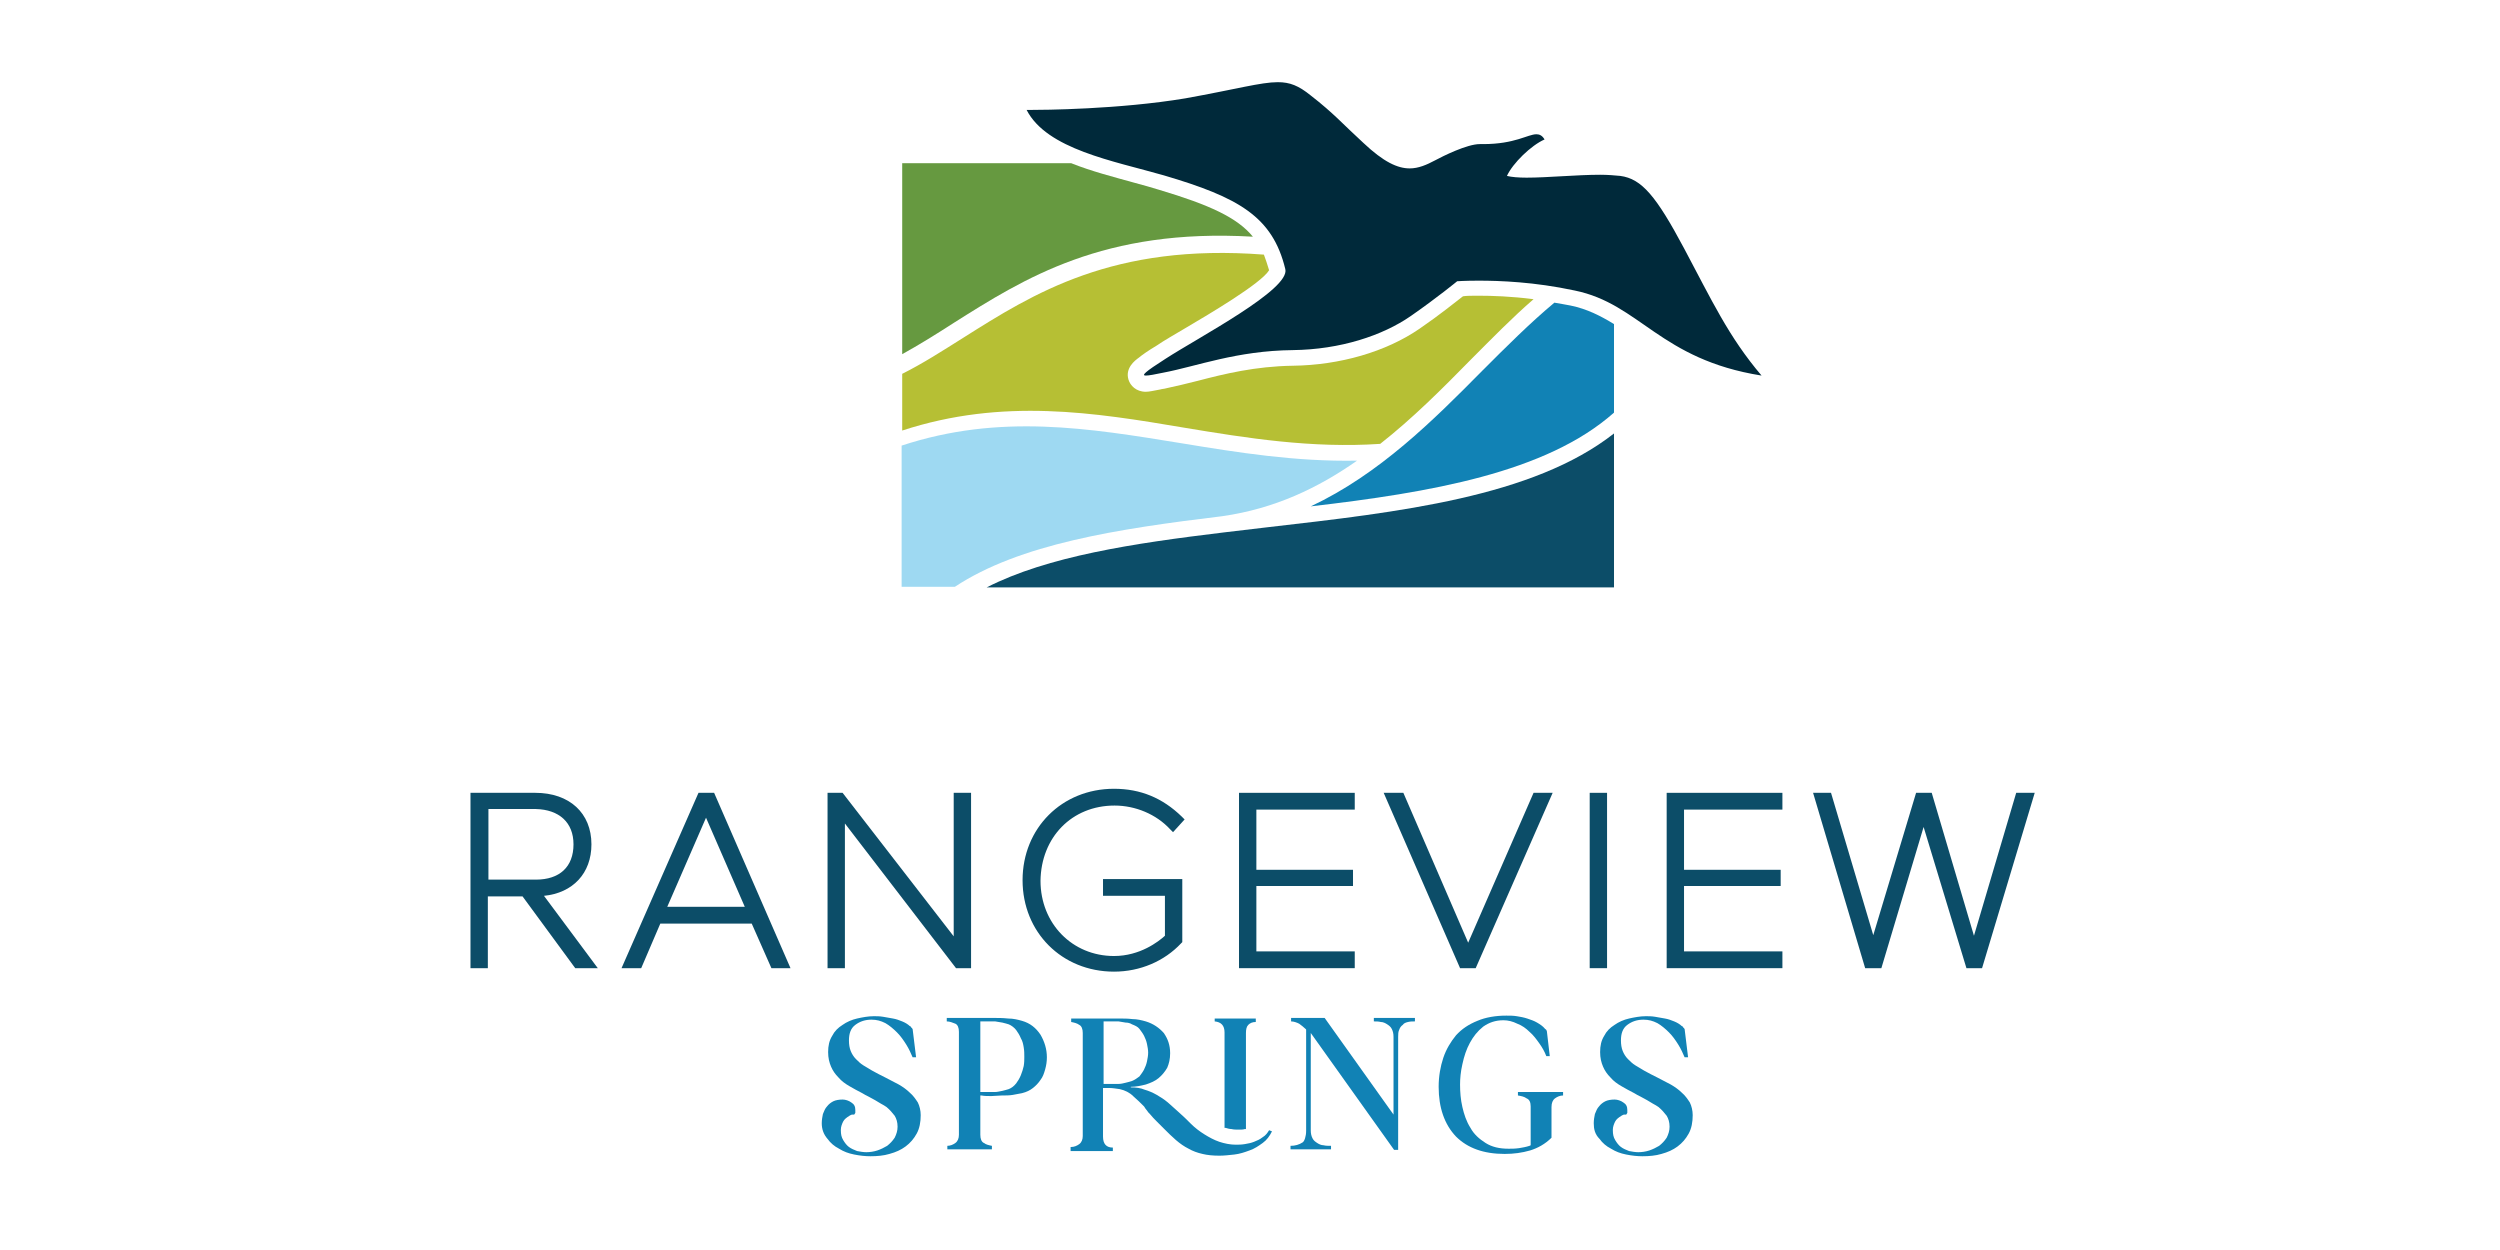 <?xml version="1.0" encoding="utf-8"?>
<!-- Generator: Adobe Illustrator 27.8.0, SVG Export Plug-In . SVG Version: 6.00 Build 0)  -->
<svg version="1.1" id="Layer_1" xmlns="http://www.w3.org/2000/svg" xmlns:xlink="http://www.w3.org/1999/xlink" x="0px" y="0px"
	 viewBox="0 0 432 216" style="enable-background:new 0 0 432 216;" xml:space="preserve">
<style type="text/css">
	.st0{fill:#1182B5;}
	.st1{fill:#B6BF34;}
	.st2{fill:#9ED9F2;}
	.st3{fill:#669940;}
	.st4{fill:#0C4D68;}
	.st5{fill:#00293A;}
</style>
<g>
	<g>
		<g>
			<path class="st0" d="M268.6,52.3c-4.2,3.5-8.3,7.6-12.5,11.8c-8.4,8.5-17.7,17.8-29.6,23.4c20.6-2.4,40.7-5.8,52.4-16.2V56
				c-2.3-1.4-4.6-2.6-7.5-3.2C270.5,52.6,269.6,52.5,268.6,52.3"/>
			<path class="st1" d="M204.6,73.9c10.8,1.8,22.1,3.6,33.9,2.8c5.6-4.4,10.7-9.5,15.7-14.6c3.6-3.6,7.1-7.2,10.8-10.4
				c-3.9-0.5-7.2-0.6-9.5-0.6c-1.2,0-2.1,0-2.7,0.1c-1.3,1-4,3.2-7.5,5.6c-5.8,4-13.8,6.3-21.9,6.4c-6.5,0.1-11.8,1.4-16.4,2.6
				c-1.9,0.5-3.7,0.9-5.5,1.3c-0.3,0.1-0.7,0.1-1,0.2c-1.1,0.2-1.9,0.4-2.5,0.4c-1.7,0-2.7-1.1-3-2.1c-0.6-2,1.1-3.3,1.8-3.8
				c0.6-0.5,1.6-1.2,3.1-2.1c1.3-0.9,3.1-1.9,5.1-3.1c3.9-2.3,12.9-7.6,14.3-9.9c-0.3-1-0.6-1.9-0.9-2.7c-26.1-2-39.8,6.7-52,14.4
				c-3.5,2.2-6.9,4.4-10.5,6.2v9.8C173.3,68.7,189.2,71.3,204.6,73.9"/>
			<path class="st2" d="M211.2,89.2c9.1-1.3,16.6-4.9,23.3-9.6c-10.6,0.2-20.6-1.4-30.3-3c-16-2.6-31.4-5.2-48.4,0.4v24.4h9.2
				C176.2,94,193,91.4,211.2,89.2"/>
			<path class="st3" d="M164.8,55.8c12.2-7.7,25.9-16.4,51.7-14.9c-2.7-3.3-7.5-5.5-16.2-8.1c-1.3-0.4-2.7-0.8-4.2-1.2
				c-3.6-1-7.5-2-11-3.4h-29.2v33C158.8,59.6,161.7,57.8,164.8,55.8"/>
			<path class="st4" d="M219.1,91.1c-2.5,0.3-5.1,0.6-7.6,0.9c0,0,0,0,0,0v0c-15.7,1.9-30.4,4.1-41,9.5h108.4V74.9
				C264.9,85.9,241.7,88.5,219.1,91.1"/>
			<path class="st5" d="M220.8,14.2c2.1,0,3.6,0.6,5.7,2.3c4,3.1,5.7,5.1,9.1,8.2c3.5,3.3,5.9,4.4,8,4.4c1.5,0,2.9-0.6,4.4-1.4
				c1.3-0.7,5.5-2.8,7.7-2.8c0,0,0,0,0.1,0c0.2,0,0.3,0,0.5,0c5.5,0,7.7-1.7,9.2-1.7c0.5,0,1,0.2,1.4,0.9c-2.3,1-5.5,4.1-6.5,6.3
				c0.8,0.2,2,0.3,3.4,0.3c3.6,0,8.7-0.5,12.7-0.5c1.3,0,2.5,0.1,3.5,0.2c3.7,0.5,6.2,3.5,11,12.5c4.8,9,7.7,15.3,13.4,22
				c-17.6-2.8-21-12.4-32.3-14.7c-7-1.5-13-1.7-16.6-1.7c-2.4,0-3.7,0.1-3.7,0.1s-3.4,2.8-8,6c-4.9,3.4-12.2,5.8-20.4,5.9
				c-9.7,0.1-16.6,2.8-22.4,3.9c-1.4,0.3-2.5,0.5-3,0.5c-0.8,0-0.2-0.6,3.4-2.9c5.7-3.7,21.6-12,20.7-15.5
				c-2.2-9.1-8.1-12.4-21-16.2c-8.7-2.5-20.2-4.5-23.7-11.3c0,0,0.1,0,0.4,0c2.5,0,15.6-0.1,27-2C213.7,15.4,217.9,14.2,220.8,14.2"
				/>
		</g>
		<g>
			<path class="st4" d="M102.2,145.9c0-5.4-3.8-8.9-9.7-8.9H81.3v30.3h3v-12.4h6l9.1,12.4h3.9L94,154.8
				C99,154.3,102.2,150.9,102.2,145.9z M99.1,145.9c0,3.9-2.4,6.1-6.5,6.1h-8.2v-12.2h8.2C96.6,139.9,99.1,142.1,99.1,145.9z"/>
			<path class="st4" d="M120.7,137l-13.3,30.3h3.4l3.3-7.7h15.8l3.4,7.7h3.3L123.4,137H120.7z M115.3,156.7l6.7-15.4l6.7,15.4H115.3
				z"/>
			<polygon class="st4" points="164.8,161.8 145.6,137 143,137 143,167.3 146,167.3 146,142.3 165.2,167.3 167.8,167.3 167.8,137 
				164.8,137 			"/>
			<path class="st4" d="M192.6,139.2c3.6,0,7.2,1.5,9.6,4.1l0.5,0.5l2-2.2l-0.5-0.5c-3.3-3.2-7.1-4.8-11.7-4.8
				c-9,0-15.8,6.8-15.8,15.8c0,9,6.8,15.8,15.8,15.8c4.5,0,8.7-1.8,11.6-4.9l0.2-0.2v-10.9h-13.7v2.9h10.7v6.9
				c-1.1,1-4.3,3.5-8.8,3.5c-7.2,0-12.7-5.6-12.7-13C179.9,144.7,185.2,139.2,192.6,139.2z"/>
			<polygon class="st4" points="214.1,167.3 234.1,167.3 234.1,164.4 217.1,164.4 217.1,153.1 233.8,153.1 233.8,150.3 217.1,150.3 
				217.1,139.9 234.1,139.9 234.1,137 214.1,137 			"/>
			<polygon class="st4" points="253.7,162.9 242.5,137 239.1,137 252.3,167.3 255,167.3 268.3,137 265,137 			"/>
			<rect x="274.7" y="137" class="st4" width="3" height="30.3"/>
			<polygon class="st4" points="288,167.3 308,167.3 308,164.4 291,164.4 291,153.1 307.7,153.1 307.7,150.3 291,150.3 291,139.9 
				308,139.9 308,137 288,137 			"/>
			<polygon class="st4" points="348.4,137 341.1,161.7 333.8,137 331.1,137 323.7,161.6 316.4,137 313.3,137 322.3,167.3 
				325.1,167.3 332.4,142.9 339.8,167.3 342.5,167.3 351.6,137 			"/>
		</g>
	</g>
	<g>
		<g>
			<path class="st0" d="M142,194.1c0-0.6,0.1-1.1,0.2-1.6c0.2-0.5,0.4-1,0.7-1.3c0.3-0.4,0.7-0.7,1.1-0.9c0.4-0.2,1-0.3,1.6-0.3
				c0.5,0,1.1,0.2,1.5,0.5c0.5,0.3,0.7,0.7,0.7,1.3c0,0.1,0,0.1,0,0.2c0,0.1,0,0.2,0,0.3c-0.1,0.2-0.2,0.3-0.2,0.3c0,0-0.1,0-0.1,0
				c0,0-0.1,0-0.1,0c-0.1,0-0.1,0-0.2,0c-0.1,0-0.1,0.1-0.2,0.1c-0.1,0-0.1,0-0.2,0.1c-0.5,0.3-0.9,0.6-1.1,1
				c-0.2,0.4-0.4,0.9-0.4,1.4v0.1c0,0.7,0.1,1.2,0.4,1.7c0.3,0.5,0.6,0.9,1,1.2c0.4,0.3,0.9,0.5,1.4,0.7c0.5,0.1,1.1,0.2,1.6,0.2
				c0.6,0,1.3-0.1,1.9-0.3c0.6-0.2,1.2-0.5,1.7-0.8c0.5-0.4,0.9-0.8,1.3-1.4c0.3-0.6,0.5-1.2,0.5-1.9c0-0.8-0.2-1.4-0.5-1.9
				c-0.4-0.5-0.8-1-1.4-1.5c-0.3-0.2-0.6-0.4-1-0.6c-0.3-0.2-0.7-0.4-1-0.6c-0.4-0.2-0.7-0.4-1.1-0.6c-0.4-0.2-0.8-0.4-1.1-0.6
				c-0.8-0.4-1.5-0.8-2.2-1.2c-0.7-0.4-1.4-0.9-1.9-1.5c-0.6-0.6-1-1.2-1.3-1.9c-0.3-0.7-0.5-1.5-0.5-2.5c0-1.1,0.2-2,0.7-2.8
				c0.4-0.8,1-1.4,1.8-1.9c0.7-0.5,1.6-0.9,2.5-1.1c0.9-0.2,1.9-0.4,2.9-0.4c0.5,0,1,0,1.6,0.1c0.6,0.1,1.1,0.2,1.7,0.3
				c0.6,0.1,1.1,0.3,1.6,0.5c0.5,0.2,1,0.5,1.3,0.8c0.1,0,0.2,0.1,0.3,0.3c0,0,0.1,0,0.1,0.1c0,0,0,0,0.1,0.1c0,0,0,0,0,0
				c0,0,0,0,0,0l0.6,4.9h-0.6c-0.3-0.7-0.6-1.4-1.1-2.2c-0.5-0.8-1-1.5-1.6-2.1c-0.6-0.6-1.3-1.2-2-1.6c-0.8-0.4-1.5-0.6-2.4-0.6
				c-1.1,0-2,0.3-2.8,0.9c-0.8,0.6-1.1,1.5-1.1,2.7c0,0.7,0.1,1.3,0.3,1.8c0.2,0.5,0.5,1,0.9,1.4c0.4,0.4,0.8,0.8,1.3,1.1
				c0.5,0.3,1,0.6,1.5,0.9c0.7,0.4,1.5,0.8,2.3,1.2c0.8,0.4,1.5,0.8,2.3,1.2c0.7,0.4,1.4,0.9,1.9,1.4c0.6,0.5,1,1.1,1.4,1.7
				c0.3,0.6,0.5,1.4,0.5,2.2c0,1.2-0.2,2.3-0.7,3.2c-0.5,0.9-1.1,1.6-1.9,2.2c-0.8,0.6-1.7,1-2.8,1.3c-1,0.3-2.1,0.4-3.3,0.4
				c-0.9,0-1.8-0.1-2.8-0.3c-1-0.2-1.8-0.5-2.6-1c-0.8-0.4-1.5-1-2-1.7C142.3,196,142,195.1,142,194.1z"/>
			<path class="st0" d="M163.6,176.5v-0.6c1.4,0,2.7,0,4.1,0c1.3,0,2.7,0,4,0c0.8,0,1.6,0,2.5,0.1c0.9,0,1.7,0.2,2.4,0.4
				c1.4,0.4,2.4,1.2,3.2,2.4c0.7,1.2,1.1,2.5,1.1,3.9c0,0.7-0.1,1.4-0.3,2.1c-0.2,0.7-0.4,1.3-0.8,1.8c-0.4,0.6-0.8,1-1.3,1.4
				c-0.5,0.4-1.1,0.7-1.9,0.9c-0.5,0.1-1,0.2-1.6,0.3c-0.6,0.1-1.2,0.1-1.9,0.1c-0.6,0-1.2,0.1-1.8,0.1c-0.6,0-1.2,0-1.7-0.1h-0.2
				v6.8c0,0.7,0.2,1.2,0.6,1.4c0.4,0.3,0.9,0.4,1.4,0.5v0.6h-7.7v-0.6c0.5,0,1-0.2,1.4-0.5c0.4-0.3,0.6-0.8,0.6-1.4v-17.8
				c0-0.7-0.2-1.2-0.6-1.4C164.6,176.7,164.1,176.5,163.6,176.5z M169.5,188.7c0.3,0,0.7,0,1.1,0c0.4,0,0.8,0,1.3,0
				c0.4,0,0.8-0.1,1.3-0.2c0.4-0.1,0.8-0.2,1.1-0.3c0.5-0.2,0.9-0.5,1.3-1c0.3-0.4,0.6-0.9,0.8-1.4c0.2-0.5,0.4-1.1,0.5-1.6
				c0.1-0.6,0.1-1.1,0.1-1.6s0-1-0.1-1.6c-0.1-0.6-0.2-1.1-0.5-1.6c-0.2-0.5-0.5-1-0.8-1.4c-0.3-0.4-0.8-0.8-1.3-1
				c-0.3-0.1-0.7-0.2-1.1-0.3c-0.4-0.1-0.8-0.1-1.2-0.2c-0.4,0-0.8,0-1.3,0c-0.4,0-0.8,0-1.1,0h-0.2v12.2H169.5z"/>
			<path class="st0" d="M185.1,198.2c0.5,0,1-0.2,1.4-0.5c0.4-0.3,0.6-0.8,0.6-1.4v-17.8c0-0.7-0.2-1.2-0.6-1.4
				c-0.4-0.3-0.9-0.4-1.4-0.5v-0.6c1.4,0,2.8,0,4.1,0c1.3,0,2.7,0,4.1,0c0.8,0,1.6,0,2.4,0.1c0.8,0,1.6,0.2,2.3,0.4
				c1.3,0.4,2.3,1.1,3.1,2c0.7,1,1.1,2.1,1.1,3.5c0,1-0.2,1.8-0.5,2.5c-0.4,0.7-0.9,1.3-1.5,1.8c-0.6,0.5-1.3,0.8-2.2,1.1
				c-0.8,0.2-1.7,0.4-2.6,0.4v0.1c0.9,0,1.7,0.1,2.4,0.4c0.7,0.2,1.4,0.5,2.1,0.9c0.7,0.4,1.3,0.8,1.9,1.3c0.6,0.5,1.2,1.1,1.9,1.7
				c0.7,0.6,1.4,1.3,2.1,2c0.7,0.7,1.5,1.3,2.3,1.8c0.8,0.5,1.7,1,2.6,1.3c0.9,0.3,1.9,0.5,2.8,0.5c0.5,0,1,0,1.6-0.1
				c0.6-0.1,1.1-0.2,1.6-0.4c0.5-0.2,1-0.4,1.5-0.8c0.5-0.3,0.8-0.7,1.1-1.2l0.5,0.2c-0.4,0.8-0.9,1.5-1.6,2c-0.7,0.5-1.4,1-2.3,1.3
				c-0.8,0.3-1.7,0.6-2.6,0.7c-0.9,0.1-1.8,0.2-2.6,0.2c-1.1,0-2.1-0.1-2.9-0.3c-0.9-0.2-1.7-0.5-2.4-0.9c-0.8-0.4-1.5-0.9-2.2-1.5
				c-0.7-0.6-1.4-1.3-2.1-2c-0.4-0.4-0.8-0.8-1.2-1.2c-0.4-0.4-0.8-0.8-1.2-1.3c-0.2-0.2-0.4-0.4-0.5-0.6c-0.2-0.2-0.3-0.4-0.5-0.7
				c-0.6-0.6-1.2-1.2-1.9-1.8c-0.6-0.6-1.4-1-2.3-1.2c-0.7-0.1-1.3-0.2-1.9-0.2h-1v8.4c0,1.3,0.6,1.9,1.7,1.9v0.6h-7.3V198.2z
				 M190.7,187.3h0.2c0.3,0,0.7,0,1.1,0c0.4,0,0.8,0,1.3,0c0.4,0,0.8-0.1,1.2-0.2c0.4-0.1,0.8-0.2,1.1-0.3c0.5-0.2,0.9-0.5,1.3-0.8
				c0.3-0.4,0.6-0.8,0.8-1.2c0.2-0.4,0.4-0.9,0.5-1.4c0.1-0.5,0.2-1,0.2-1.5c0-0.5-0.1-1-0.2-1.5c-0.1-0.5-0.3-1-0.5-1.4
				c-0.2-0.4-0.5-0.8-0.8-1.2c-0.3-0.4-0.8-0.6-1.3-0.8c-0.3-0.2-0.7-0.3-1.1-0.3c-0.4-0.1-0.8-0.1-1.2-0.2c-0.4,0-0.8,0-1.3,0
				c-0.4,0-0.8,0-1.1,0h-0.2V187.3z"/>
			<path class="st0" d="M225.7,195.4v-17.5l-0.1-0.1c-0.3-0.3-0.7-0.6-1.1-0.9c-0.4-0.2-0.9-0.4-1.4-0.4v-0.6h5.8l11.9,16.7v-13.4
				c0-0.6-0.1-1-0.3-1.4c-0.2-0.4-0.5-0.6-0.8-0.8c-0.3-0.2-0.7-0.4-1.1-0.4c-0.4-0.1-0.8-0.1-1.2-0.1v-0.6h7.1v0.6
				c-0.4,0-0.8,0-1.2,0.1c-0.4,0.1-0.7,0.2-0.9,0.5c-0.3,0.2-0.5,0.5-0.6,0.8c-0.2,0.4-0.2,0.8-0.2,1.3v19.5h-0.7l-14.4-20.2v16.8
				c0,0.6,0.1,1,0.3,1.4c0.2,0.4,0.5,0.6,0.8,0.8c0.3,0.2,0.7,0.4,1.1,0.4c0.4,0.1,0.8,0.1,1.3,0.1v0.6h-7v-0.6
				c0.8,0,1.5-0.2,2.1-0.6C225.4,197.2,225.7,196.4,225.7,195.4z"/>
			<path class="st0" d="M248.6,187.8c0-1.8,0.3-3.5,0.8-5c0.5-1.5,1.3-2.8,2.2-3.9c1-1.1,2.2-1.9,3.7-2.5c1.4-0.6,3.1-0.9,5-0.9
				c0.6,0,1.2,0,1.8,0.1c0.6,0.1,1.2,0.2,1.8,0.4c0.6,0.2,1.2,0.4,1.7,0.7c0.5,0.3,1,0.6,1.4,1.1c0.1,0.1,0.2,0.1,0.2,0.2
				c0,0,0.1,0.1,0.1,0.2l0.5,4.3h-0.6c-0.3-0.8-0.7-1.5-1.2-2.2c-0.5-0.7-1-1.4-1.7-2c-0.6-0.6-1.3-1.1-2.1-1.4
				c-0.8-0.4-1.6-0.6-2.4-0.6c-1.4,0-2.5,0.4-3.5,1.1c-1,0.8-1.7,1.7-2.3,2.8c-0.6,1.1-1,2.3-1.3,3.7c-0.3,1.3-0.4,2.5-0.4,3.5
				c0,1.3,0.1,2.6,0.4,3.9c0.3,1.3,0.7,2.5,1.4,3.6c0.6,1.1,1.5,1.9,2.6,2.6c1.1,0.7,2.4,1,4,1c0.5,0,1.1,0,1.8-0.1
				c0.6-0.1,1.2-0.2,1.8-0.4l0.2-0.1v-6.7c0-0.7-0.2-1.2-0.7-1.4c-0.4-0.3-0.9-0.4-1.5-0.5v-0.6h7.8v0.6c-0.5,0-1,0.2-1.4,0.5
				c-0.4,0.3-0.6,0.8-0.6,1.5v5.3c-1.1,1.1-2.4,1.8-3.7,2.2c-1.4,0.4-2.8,0.6-4.4,0.6c-3.6,0-6.4-1-8.4-3
				C249.6,194.3,248.6,191.4,248.6,187.8z"/>
			<path class="st0" d="M275.4,194.1c0-0.6,0.1-1.1,0.2-1.6c0.2-0.5,0.4-1,0.7-1.3c0.3-0.4,0.7-0.7,1.1-0.9c0.4-0.2,1-0.3,1.6-0.3
				c0.5,0,1.1,0.2,1.5,0.5c0.5,0.3,0.7,0.7,0.7,1.3c0,0.1,0,0.1,0,0.2c0,0.1,0,0.2,0,0.3c-0.1,0.2-0.2,0.3-0.2,0.3c0,0-0.1,0-0.1,0
				c0,0-0.1,0-0.1,0c-0.1,0-0.1,0-0.2,0c-0.1,0-0.1,0.1-0.2,0.1c-0.1,0-0.1,0-0.2,0.1c-0.5,0.3-0.9,0.6-1.1,1
				c-0.2,0.4-0.4,0.9-0.4,1.4v0.1c0,0.7,0.1,1.2,0.4,1.7c0.3,0.5,0.6,0.9,1,1.2c0.4,0.3,0.9,0.5,1.4,0.7c0.5,0.1,1.1,0.2,1.6,0.2
				c0.6,0,1.3-0.1,1.9-0.3c0.6-0.2,1.2-0.5,1.7-0.8c0.5-0.4,0.9-0.8,1.3-1.4c0.3-0.6,0.5-1.2,0.5-1.9c0-0.8-0.2-1.4-0.5-1.9
				c-0.4-0.5-0.8-1-1.4-1.5c-0.3-0.2-0.6-0.4-1-0.6c-0.3-0.2-0.7-0.4-1-0.6c-0.4-0.2-0.7-0.4-1.1-0.6c-0.4-0.2-0.8-0.4-1.1-0.6
				c-0.8-0.4-1.5-0.8-2.2-1.2c-0.7-0.4-1.4-0.9-1.9-1.5c-0.6-0.6-1-1.2-1.3-1.9c-0.3-0.7-0.5-1.5-0.5-2.5c0-1.1,0.2-2,0.7-2.8
				c0.4-0.8,1-1.4,1.8-1.9c0.7-0.5,1.6-0.9,2.5-1.1c0.9-0.2,1.9-0.4,2.9-0.4c0.5,0,1,0,1.6,0.1c0.6,0.1,1.1,0.2,1.7,0.3
				c0.6,0.1,1.1,0.3,1.6,0.5c0.5,0.2,1,0.5,1.3,0.8c0.1,0,0.2,0.1,0.3,0.3c0,0,0.1,0,0.1,0.1c0,0,0,0,0.1,0.1c0,0,0,0,0,0
				c0,0,0,0,0,0l0.6,4.9h-0.6c-0.3-0.7-0.6-1.4-1.1-2.2c-0.5-0.8-1-1.5-1.6-2.1c-0.6-0.6-1.3-1.2-2-1.6c-0.8-0.4-1.5-0.6-2.4-0.6
				c-1.1,0-2,0.3-2.8,0.9c-0.8,0.6-1.1,1.5-1.1,2.7c0,0.7,0.1,1.3,0.3,1.8c0.2,0.5,0.5,1,0.9,1.4c0.4,0.4,0.8,0.8,1.3,1.1
				c0.5,0.3,1,0.6,1.5,0.9c0.7,0.4,1.5,0.8,2.3,1.2c0.8,0.4,1.5,0.8,2.3,1.2c0.7,0.4,1.4,0.9,1.9,1.4c0.6,0.5,1,1.1,1.4,1.7
				c0.3,0.6,0.5,1.4,0.5,2.2c0,1.2-0.2,2.3-0.7,3.2c-0.5,0.9-1.1,1.6-1.9,2.2c-0.8,0.6-1.7,1-2.8,1.3c-1,0.3-2.1,0.4-3.3,0.4
				c-0.9,0-1.8-0.1-2.8-0.3c-1-0.2-1.8-0.5-2.6-1c-0.8-0.4-1.5-1-2-1.7C275.6,196,275.4,195.1,275.4,194.1z"/>
		</g>
		<g>
			<path class="st0" d="M209.9,175.9v0.6c1.1,0.1,1.7,0.7,1.7,1.9v16.5l0.1,0l0.1,0c0.3,0.1,0.7,0.2,1,0.2c0.4,0.1,0.8,0.1,1.3,0.1
				c0,0,0.1,0,0.1,0c0.3,0,0.6,0,0.9-0.1l0.1,0l0.1,0h0v-16.6c0-0.6,0.1-1.1,0.4-1.4c0.3-0.3,0.7-0.5,1.3-0.5v-0.6H209.9z"/>
		</g>
	</g>
</g>
</svg>
